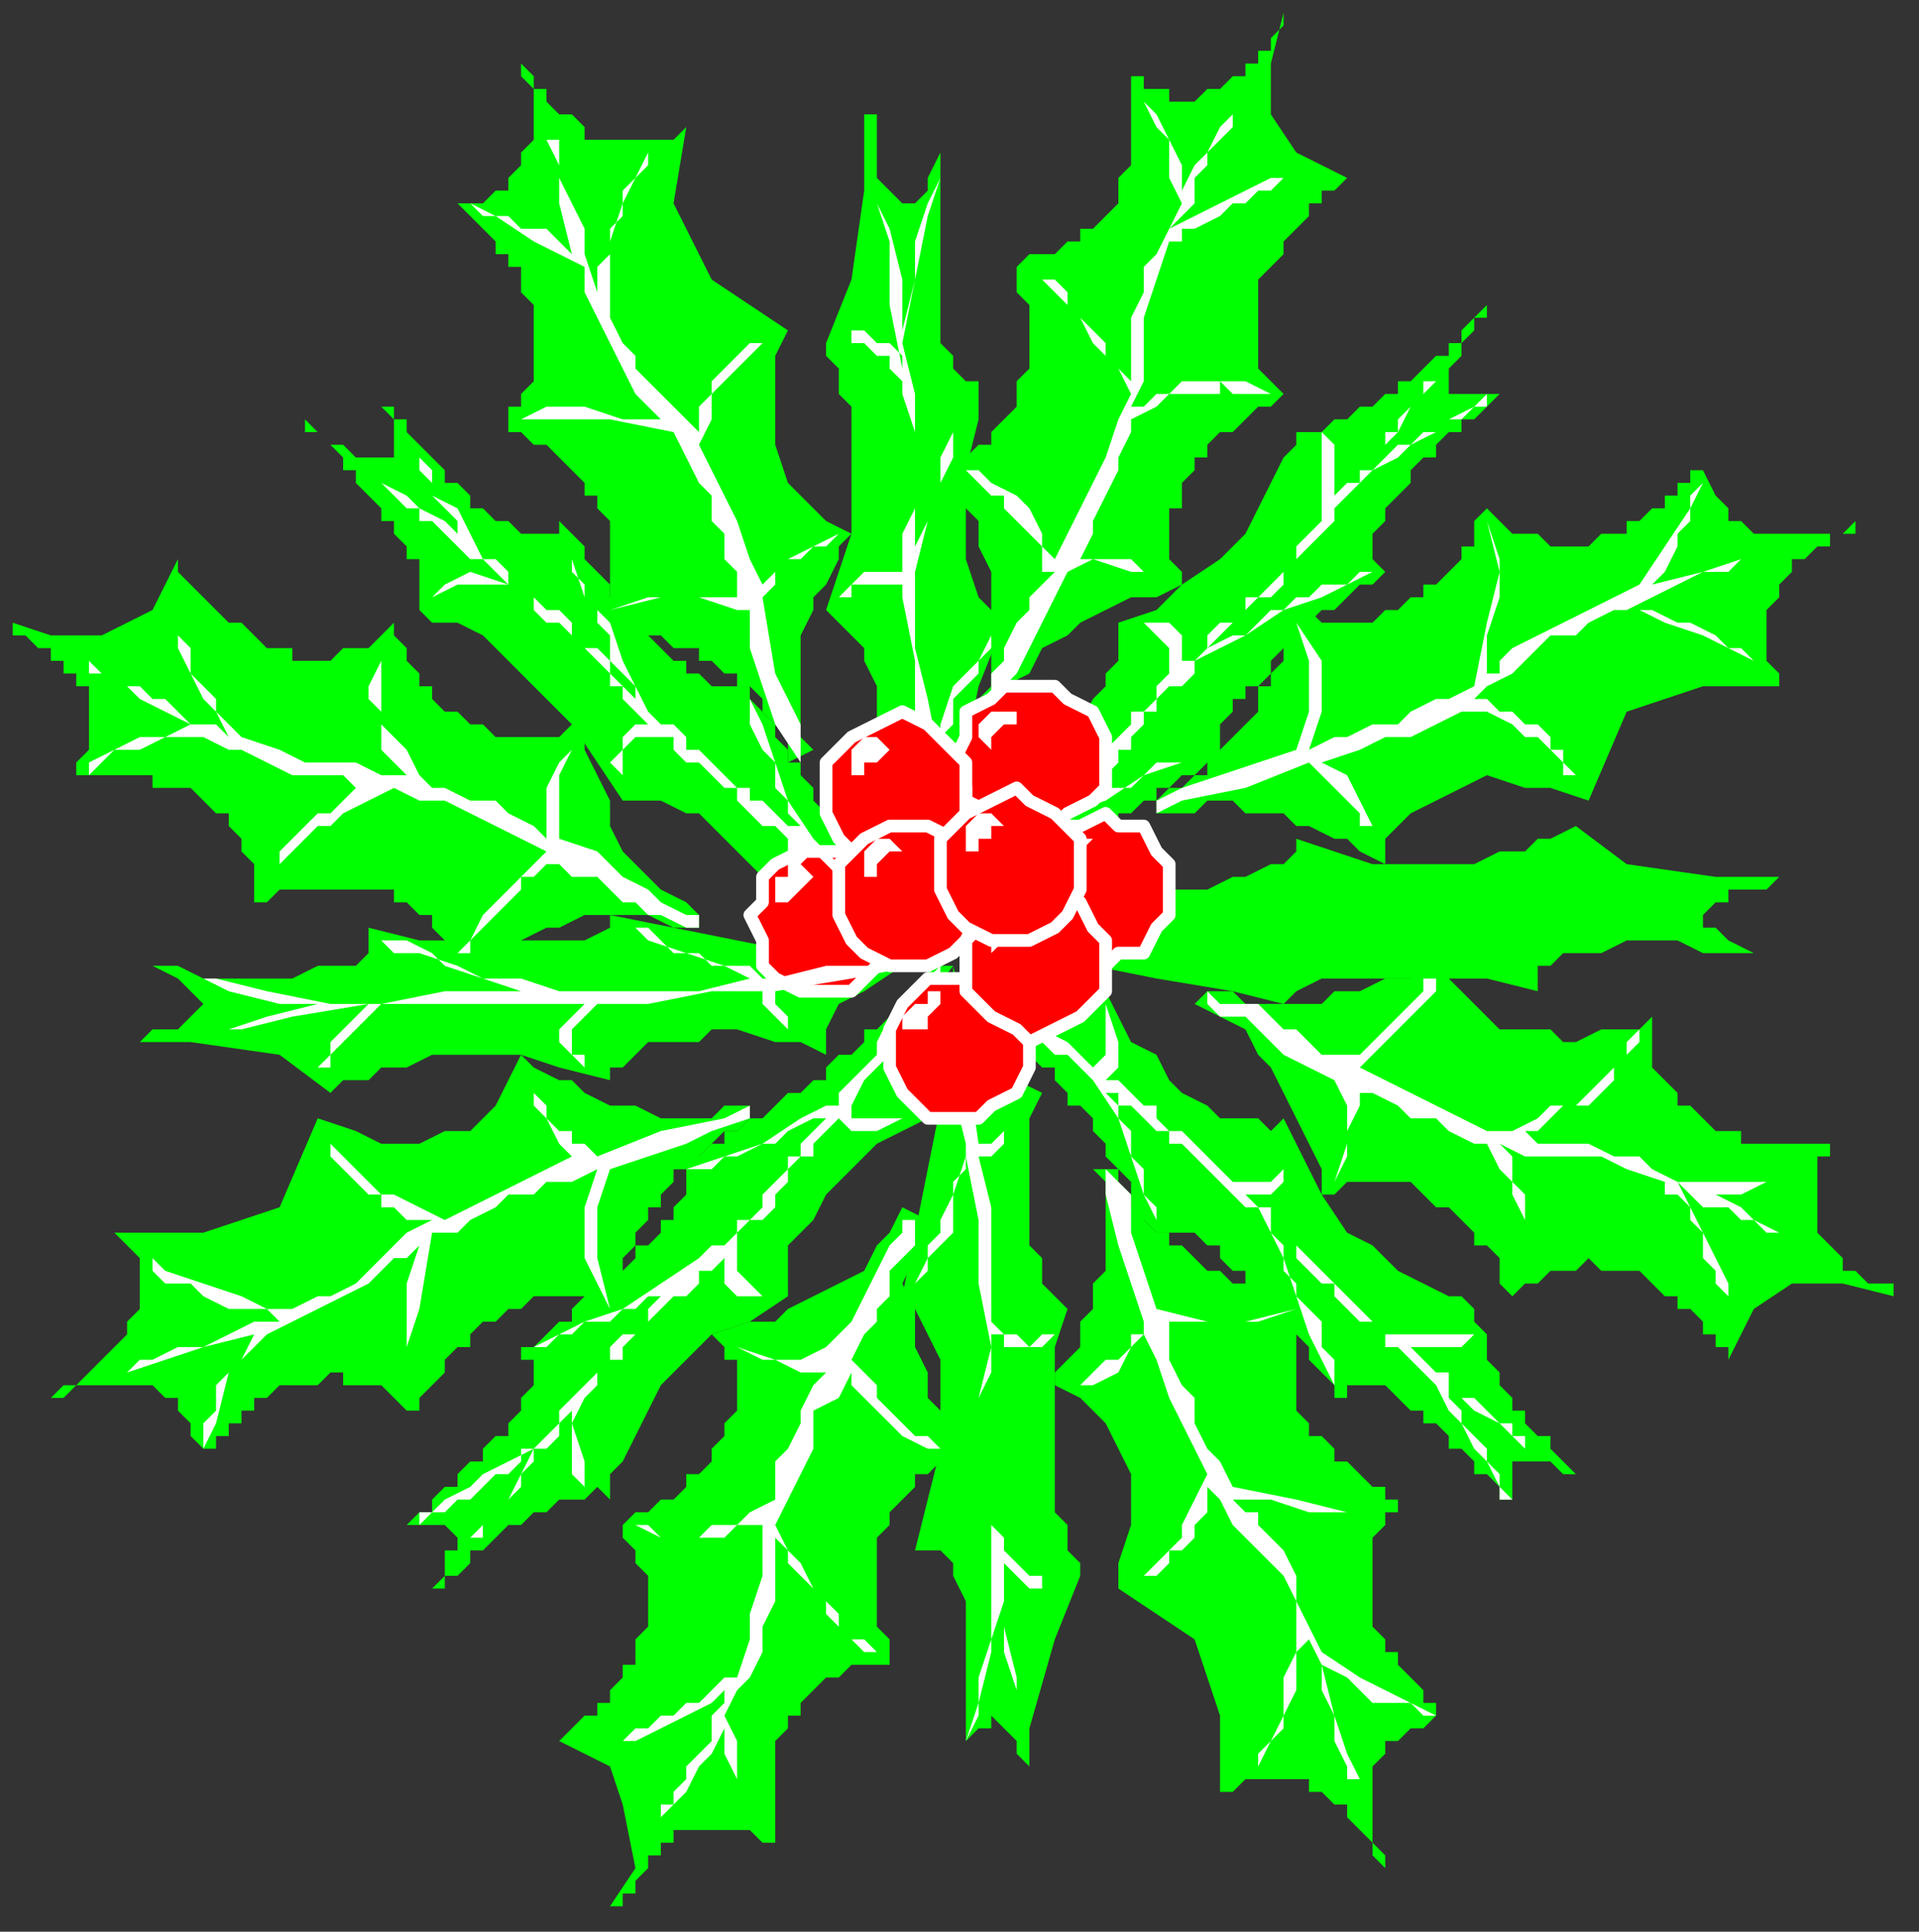 <?xml version="1.0" encoding="UTF-8" standalone="no"?>
<svg
   xmlns:dc="http://purl.org/dc/elements/1.1/"
   xmlns:cc="http://creativecommons.org/ns#"
   xmlns:rdf="http://www.w3.org/1999/02/22-rdf-syntax-ns#"
   xmlns:svg="http://www.w3.org/2000/svg"
   xmlns="http://www.w3.org/2000/svg"
   xmlns:sodipodi="http://sodipodi.sourceforge.net/DTD/sodipodi-0.dtd"
   xmlns:inkscape="http://www.inkscape.org/namespaces/inkscape"
   version="1.0"
   width="39.952mm"
   height="40.217mm"
   id="svg103"
   sodipodi:docname="DECOR025.WMF">
  <rect width="100%" height="100%" fill="#333333" stroke="none"/>
  <sodipodi:namedview
     pagecolor="#ffffff"
     bordercolor="#666666"
     borderopacity="1"
     objecttolerance="10"
     gridtolerance="10"
     guidetolerance="10"
     inkscape:pageopacity="0"
     inkscape:pageshadow="2"
     inkscape:window-width="640"
     inkscape:window-height="480"
     id="namedview105" />
  <defs
     id="defs3">
    <pattern
       id="WMFhbasepattern"
       patternUnits="userSpaceOnUse"
       width="6"
       height="6"
       x="0"
       y="0" />
  </defs>
  <path
     style="fill:none;stroke:none;"
     d="  M 0,0   L 150,0   L 150,151   L 0,151   z "
     id="path5" />
  <path
     style="fill:#ffffff;fill-rule:evenodd;fill-opacity:1;stroke:none;"
     d="  M 89,74   L 85,75   L 81,76   L 76,76   L 76,76   L 76,76   L 78,75   L 83,75   L 89,74   L 89,74   L 89,73   L 89,72   L 88,71   L 87,70   L 87,70   L 87,70   L 88,70   L 89,71   L 89,72   L 90,73   L 90,73   L 90,73   L 94,73   L 99,72   L 103,72   L 103,72   L 104,71   L 104,70   L 105,70   L 105,69   L 104,69   L 104,68   L 104,68   L 103,67   L 103,67   L 104,68   L 105,68   L 105,69   L 106,70   L 105,70   L 105,71   L 105,71   L 105,72   L 104,72   L 104,72   L 104,72   L 106,72   L 108,72   L 110,72   L 110,72   L 113,72   L 116,72   L 119,72   L 119,72   L 120,72   L 121,71   L 122,70   L 123,70   L 123,69   L 124,68   L 124,68   L 124,67   L 124,67   L 124,68   L 124,69   L 124,69   L 123,70   L 122,71   L 121,72   L 121,72   L 127,71   L 131,70   L 134,70   L 134,70   L 132,71   L 129,71   L 125,72   L 125,72   L 128,72   L 131,73   L 134,74   L 136,74   L 136,74   L 133,74   L 129,73   L 123,72   L 123,72   L 119,73   L 115,73   L 111,73   L 111,73   L 110,73   L 108,73   L 107,73   L 107,73   L 109,73   L 112,74   L 114,75   L 116,76   L 118,77   L 120,78   L 120,78   L 118,77   L 116,76   L 114,75   L 112,75   L 109,74   L 105,73   L 105,73   L 100,73   L 95,74   L 91,74   L 91,74   L 93,75   L 96,76   L 99,77   L 101,79   L 101,79   L 100,78   L 99,78   L 98,77   L 96,77   L 95,76   L 94,76   L 92,75   L 91,75   L 89,75  z "
     id="path7" />
  <path
     style="fill:#00ff00;fill-rule:evenodd;fill-opacity:1;stroke:none;"
     d="  M 55,73   L 53,73   L 51,72   L 50,72   L 48,72   L 46,72   L 44,73   L 43,73   L 41,74   L 39,75   L 38,76   L 36,76   L 36,76   L 36,75   L 35,74   L 35,74   L 34,73   L 34,72   L 33,72   L 32,71   L 31,71   L 31,70   L 30,70   L 29,70   L 28,70   L 26,70   L 25,70   L 24,70   L 23,70   L 22,70   L 21,71   L 20,71   L 20,71   L 20,70   L 20,69   L 20,68   L 19,67   L 19,66   L 18,65   L 18,64   L 17,64   L 16,63   L 16,63   L 15,62   L 14,62   L 13,62   L 12,62   L 12,61   L 11,61   L 10,61   L 9,61   L 8,61   L 7,61   L 7,61   L 6,61   L 5,61   L 5,61   L 6,61   L 6,60   L 7,59   L 7,59   L 7,58   L 7,57   L 7,57   L 7,56   L 7,56   L 7,55   L 7,54   L 6,54   L 6,54   L 6,53   L 5,53   L 5,52   L 4,52   L 4,51   L 3,51   L 3,51   L 2,50   L 2,50   L 1,50   L 1,50   L 1,50   L 1,49   L 4,50   L 8,50   L 12,48   L 14,44   L 14,44   L 14,45   L 14,45   L 15,46   L 16,47   L 16,47   L 17,48   L 17,48   L 18,49   L 19,49   L 20,50   L 20,50   L 21,51   L 22,51   L 23,51   L 23,52   L 24,52   L 25,52   L 26,52   L 27,51   L 28,51   L 29,51   L 30,50   L 31,49   L 31,49   L 31,50   L 32,51   L 32,52   L 33,53   L 33,54   L 34,54   L 34,55   L 35,56   L 36,56   L 37,57   L 37,57   L 38,57   L 39,58   L 40,58   L 41,58   L 42,58   L 42,58   L 43,58   L 44,58   L 45,57   L 46,57   L 46,57   L 46,59   L 47,61   L 48,63   L 48,65   L 49,67   L 51,69   L 52,70   L 54,71   L 55,72   L 55,72   L 55,73  z "
     id="path9" />
  <path
     style="fill:#00ff00;fill-rule:evenodd;fill-opacity:1;stroke:none;"
     d="  M 73,75   L 69,75   L 63,75   L 58,74   L 53,73   L 48,72   L 48,72   L 48,73   L 46,74   L 44,74   L 40,74   L 37,74   L 33,74   L 29,73   L 29,73   L 29,74   L 29,75   L 28,76   L 27,76   L 25,76   L 23,77   L 22,77   L 20,77   L 18,77   L 16,77   L 14,76   L 12,76   L 12,76   L 14,77   L 15,78   L 15,78   L 16,79   L 15,80   L 15,80   L 14,81   L 13,81   L 12,81   L 11,82   L 10,82   L 9,82   L 9,82   L 9,82   L 15,82   L 22,83   L 26,86   L 26,86   L 27,85   L 29,85   L 30,84   L 32,84   L 34,83   L 36,83   L 39,83   L 41,83   L 44,84   L 48,85   L 48,85   L 48,84   L 49,84   L 50,83   L 51,82   L 53,82   L 55,82   L 56,81   L 58,81   L 61,82   L 63,82   L 65,83   L 65,83   L 65,81   L 66,79   L 68,78   L 71,76   L 74,76   L 74,76   L 73,75  z "
     id="path11" />
  <path
     style="fill:#00ff00;fill-rule:evenodd;fill-opacity:1;stroke:none;"
     d="  M 59,88   L 58,89   L 58,89   L 57,89   L 56,90   L 55,91   L 55,91   L 54,92   L 53,92   L 53,93   L 52,94   L 52,95   L 51,95   L 51,96   L 50,97   L 50,98   L 50,98   L 49,99   L 49,100   L 49,101   L 48,102   L 48,103   L 48,104   L 48,104   L 47,103   L 46,103   L 46,102   L 45,102   L 44,102   L 43,102   L 42,102   L 41,103   L 41,103   L 40,103   L 39,104   L 38,104   L 37,105   L 37,106   L 36,106   L 35,107   L 35,108   L 34,109   L 34,109   L 33,110   L 33,111   L 33,111   L 32,111   L 31,110   L 31,110   L 30,109   L 29,109   L 29,109   L 28,109   L 27,109   L 27,108   L 26,108   L 25,109   L 25,109   L 24,109   L 23,109   L 23,109   L 22,109   L 21,110   L 21,110   L 20,110   L 20,111   L 19,111   L 19,112   L 19,112   L 18,112   L 18,113   L 17,113   L 17,114   L 16,114   L 16,115   L 16,115   L 16,115   L 16,114   L 15,113   L 15,112   L 14,111   L 14,110   L 13,110   L 12,109   L 11,109   L 10,109   L 9,109   L 8,109   L 7,109   L 7,109   L 6,109   L 5,110   L 4,110   L 4,110   L 4,110   L 5,109   L 6,109   L 6,109   L 7,108   L 8,107   L 8,107   L 9,106   L 10,105   L 10,104   L 11,103   L 11,103   L 11,102   L 11,101   L 11,100   L 11,99   L 10,98   L 9,97   L 9,97   L 16,97   L 22,95   L 25,88   L 25,88   L 28,89   L 30,90   L 33,90   L 35,89   L 37,89   L 39,87   L 40,85   L 41,83   L 41,83   L 42,84   L 44,85   L 45,85   L 46,86   L 48,87   L 49,87   L 50,87   L 52,88   L 53,88   L 55,88   L 56,88   L 57,87   L 59,87   L 59,87   L 59,88  z "
     id="path13" />
  <path
     style="fill:#00ff00;fill-rule:evenodd;fill-opacity:1;stroke:none;"
     d="  M 73,76   L 73,77   L 72,78   L 72,78   L 71,79   L 70,80   L 70,80   L 69,81   L 68,81   L 68,82   L 67,83   L 66,83   L 65,84   L 65,85   L 64,85   L 63,86   L 62,86   L 61,87   L 61,87   L 60,88   L 59,88   L 58,89   L 57,89   L 57,90   L 56,90   L 55,91   L 54,91   L 53,92   L 53,92   L 54,92   L 54,92   L 54,93   L 54,93   L 54,94   L 53,95   L 53,95   L 53,96   L 52,96   L 52,97   L 51,98   L 50,98   L 50,99   L 49,100   L 48,101   L 47,101   L 46,102   L 45,103   L 45,104   L 44,104   L 43,105   L 42,106   L 41,106   L 41,106   L 41,107   L 41,107   L 42,107   L 42,108   L 42,108   L 42,109   L 42,109   L 41,110   L 41,111   L 41,111   L 40,112   L 40,113   L 39,113   L 38,114   L 38,115   L 37,115   L 36,116   L 36,117   L 35,117   L 34,118   L 34,119   L 33,119   L 32,120   L 32,120   L 31,121   L 31,121   L 32,120   L 33,120   L 34,120   L 34,120   L 35,120   L 35,120   L 35,120   L 36,121   L 36,121   L 36,121   L 36,122   L 35,122   L 35,123   L 35,124   L 35,124   L 34,125   L 34,125   L 34,126   L 33,127   L 33,127   L 33,127   L 33,127   L 33,127   L 34,126   L 34,126   L 34,125   L 35,125   L 35,124   L 36,124   L 37,123   L 37,122   L 38,122   L 39,121   L 39,121   L 40,120   L 41,120   L 42,119   L 42,119   L 43,119   L 44,118   L 44,118   L 45,118   L 46,118   L 46,118   L 47,117   L 47,117   L 48,118   L 48,118   L 48,116   L 49,115   L 50,113   L 51,111   L 52,109   L 54,107   L 56,105   L 59,104   L 62,102   L 62,102   L 62,101   L 62,100   L 62,98   L 63,97   L 64,96   L 65,94   L 66,93   L 67,92   L 69,90   L 71,89   L 73,88   L 73,88   L 72,86   L 71,83   L 72,80   L 75,76   L 75,76   L 73,76  z "
     id="path15" />
  <path
     style="fill:#00ff00;fill-rule:evenodd;fill-opacity:1;stroke:none;"
     d="  M 73,96   L 72,97   L 72,99   L 71,101   L 72,103   L 72,105   L 72,106   L 73,108   L 73,110   L 74,111   L 75,113   L 76,115   L 76,115   L 75,115   L 74,115   L 73,116   L 72,116   L 72,117   L 71,118   L 70,119   L 70,119   L 70,120   L 69,121   L 69,122   L 69,123   L 69,124   L 69,125   L 69,126   L 69,128   L 70,129   L 70,130   L 70,131   L 70,131   L 69,131   L 68,131   L 67,131   L 66,132   L 65,132   L 64,133   L 64,133   L 63,134   L 63,135   L 62,135   L 62,136   L 61,137   L 61,138   L 61,139   L 61,139   L 61,140   L 61,141   L 61,142   L 61,142   L 61,143   L 61,144   L 61,145   L 61,145   L 61,145   L 60,145   L 59,144   L 59,144   L 58,144   L 58,144   L 57,144   L 56,144   L 56,144   L 55,144   L 54,144   L 54,144   L 53,144   L 53,145   L 52,145   L 52,146   L 51,146   L 51,147   L 51,147   L 50,148   L 50,148   L 50,149   L 49,149   L 49,150   L 49,150   L 49,150   L 48,150   L 50,147   L 49,142   L 48,139   L 44,137   L 44,137   L 44,137   L 45,136   L 45,136   L 46,135   L 47,135   L 47,134   L 48,134   L 48,133   L 49,132   L 49,131   L 50,131   L 50,130   L 50,129   L 51,128   L 51,127   L 51,126   L 51,125   L 51,125   L 51,124   L 50,123   L 50,122   L 49,121   L 49,120   L 49,120   L 50,119   L 50,119   L 51,119   L 52,118   L 53,118   L 54,117   L 54,116   L 55,116   L 56,115   L 56,114   L 57,113   L 57,112   L 57,112   L 58,111   L 58,110   L 58,109   L 58,108   L 58,107   L 57,107   L 57,106   L 56,105   L 56,105   L 59,104   L 61,104   L 62,103   L 64,102   L 66,101   L 68,100   L 69,98   L 70,97   L 71,95   L 71,95   L 73,96  z "
     id="path17" />
  <path
     style="fill:#00ff00;fill-rule:evenodd;fill-opacity:1;stroke:none;"
     d="  M 75,77   L 75,82   L 74,87   L 73,92   L 72,97   L 71,102   L 71,102   L 72,103   L 73,105   L 74,107   L 74,110   L 74,114   L 73,118   L 72,122   L 72,122   L 73,122   L 74,122   L 75,123   L 75,124   L 76,126   L 76,127   L 76,129   L 76,131   L 76,133   L 76,135   L 76,137   L 76,139   L 76,139   L 76,137   L 77,136   L 78,136   L 78,135   L 79,136   L 79,136   L 80,137   L 80,138   L 81,139   L 81,140   L 81,141   L 81,142   L 81,142   L 81,142   L 81,136   L 83,129   L 85,124   L 85,124   L 85,123   L 84,122   L 84,120   L 83,119   L 83,117   L 83,115   L 83,112   L 83,109   L 83,106   L 84,103   L 84,103   L 84,103   L 83,102   L 82,101   L 82,99   L 81,98   L 81,96   L 81,94   L 81,92   L 81,90   L 81,88   L 82,86   L 82,86   L 80,85   L 78,84   L 77,82   L 76,80   L 75,76   L 75,76   L 75,77  z "
     id="path19" />
  <path
     style="fill:#00ff00;fill-rule:evenodd;fill-opacity:1;stroke:none;"
     d="  M 88,92   L 88,92   L 88,93   L 89,94   L 89,95   L 90,95   L 90,96   L 91,97   L 92,97   L 92,98   L 93,98   L 94,99   L 94,99   L 95,100   L 96,100   L 97,101   L 98,101   L 99,101   L 99,102   L 100,102   L 101,102   L 102,102   L 103,103   L 103,103   L 102,103   L 102,104   L 102,105   L 102,106   L 102,107   L 102,108   L 102,108   L 102,109   L 102,110   L 102,111   L 103,112   L 103,113   L 104,113   L 105,114   L 105,115   L 106,115   L 107,116   L 108,117   L 109,117   L 109,118   L 110,118   L 110,118   L 110,119   L 109,119   L 109,120   L 108,121   L 108,121   L 108,122   L 108,123   L 108,123   L 108,124   L 108,125   L 108,126   L 108,126   L 108,127   L 108,127   L 108,128   L 109,129   L 109,129   L 109,130   L 110,130   L 110,131   L 110,131   L 111,132   L 111,132   L 112,133   L 112,133   L 112,134   L 113,134   L 113,135   L 114,135   L 114,135   L 114,135   L 113,135   L 112,136   L 111,136   L 110,137   L 109,137   L 109,138   L 108,139   L 108,140   L 108,141   L 108,141   L 108,142   L 108,143   L 108,144   L 108,145   L 109,146   L 109,147   L 109,147   L 109,147   L 108,146   L 108,145   L 108,145   L 107,144   L 106,143   L 106,142   L 105,142   L 104,141   L 103,141   L 103,140   L 102,140   L 101,140   L 100,140   L 99,140   L 98,140   L 97,141   L 96,141   L 96,141   L 96,135   L 94,129   L 88,125   L 88,125   L 88,123   L 89,120   L 89,118   L 89,116   L 88,114   L 87,112   L 85,110   L 83,109   L 83,109   L 83,108   L 84,107   L 85,106   L 85,104   L 86,103   L 86,101   L 87,100   L 87,99   L 87,97   L 87,96   L 87,95   L 87,93   L 86,92   L 86,92   L 88,92  z "
     id="path21" />
  <path
     style="fill:#00ff00;fill-rule:evenodd;fill-opacity:1;stroke:none;"
     d="  M 76,77   L 76,78   L 77,78   L 78,79   L 78,79   L 79,80   L 80,81   L 80,81   L 81,82   L 81,83   L 82,84   L 83,84   L 83,85   L 84,86   L 84,87   L 85,87   L 86,88   L 86,89   L 87,90   L 87,91   L 88,92   L 88,92   L 89,93   L 89,94   L 89,95   L 90,96   L 90,96   L 91,97   L 91,97   L 91,97   L 92,97   L 92,97   L 92,97   L 93,97   L 94,97   L 94,97   L 95,98   L 96,98   L 96,99   L 97,100   L 98,100   L 98,101   L 99,102   L 100,103   L 101,103   L 101,104   L 102,105   L 103,106   L 103,107   L 104,108   L 105,109   L 105,110   L 105,110   L 106,110   L 106,109   L 107,109   L 107,109   L 107,109   L 108,109   L 109,109   L 109,109   L 110,110   L 110,110   L 111,111   L 112,111   L 112,112   L 113,112   L 114,113   L 114,114   L 115,114   L 116,115   L 116,116   L 117,116   L 118,117   L 118,118   L 119,118   L 119,119   L 120,120   L 120,120   L 119,119   L 119,118   L 119,117   L 119,116   L 119,116   L 119,116   L 119,115   L 120,115   L 120,115   L 121,115   L 121,115   L 122,115   L 122,115   L 123,116   L 123,116   L 124,116   L 125,117   L 125,117   L 126,118   L 126,118   L 126,118   L 126,118   L 126,118   L 125,117   L 125,117   L 124,116   L 124,116   L 123,115   L 123,115   L 122,114   L 122,113   L 121,113   L 120,112   L 120,111   L 119,111   L 119,110   L 118,109   L 118,108   L 118,108   L 117,107   L 117,106   L 117,106   L 117,105   L 116,104   L 116,104   L 116,103   L 116,103   L 116,103   L 115,102   L 114,102   L 112,101   L 110,100   L 108,98   L 106,97   L 104,94   L 103,92   L 101,88   L 101,88   L 100,89   L 99,88   L 98,88   L 96,88   L 95,87   L 93,86   L 92,85   L 91,83   L 89,82   L 88,80   L 87,78   L 87,78   L 85,79   L 82,79   L 79,78   L 76,76   L 76,76   L 76,77  z "
     id="path23" />
  <path
     style="fill:#00ff00;fill-rule:evenodd;fill-opacity:1;stroke:none;"
     d="  M 95,78   L 97,78   L 98,79   L 100,79   L 102,79   L 104,79   L 105,78   L 107,78   L 109,77   L 111,77   L 112,76   L 114,75   L 114,75   L 114,76   L 114,77   L 115,78   L 115,78   L 116,79   L 117,80   L 117,80   L 118,81   L 119,81   L 120,81   L 121,81   L 122,81   L 123,82   L 124,82   L 126,81   L 127,81   L 128,81   L 129,81   L 130,80   L 130,80   L 130,82   L 130,83   L 130,84   L 131,85   L 131,85   L 132,86   L 132,87   L 133,87   L 134,88   L 134,88   L 135,89   L 136,89   L 137,89   L 137,90   L 138,90   L 139,90   L 140,90   L 141,90   L 142,90   L 142,90   L 143,90   L 144,90   L 144,90   L 144,90   L 144,91   L 143,91   L 143,92   L 143,93   L 143,93   L 143,94   L 143,94   L 143,95   L 143,96   L 143,96   L 143,97   L 143,97   L 144,98   L 144,98   L 145,99   L 145,99   L 145,100   L 146,100   L 146,100   L 147,101   L 148,101   L 148,101   L 149,101   L 149,102   L 149,102   L 149,102   L 145,101   L 141,101   L 138,103   L 136,107   L 136,107   L 136,106   L 135,106   L 135,105   L 134,105   L 134,104   L 133,103   L 132,103   L 132,102   L 131,102   L 130,101   L 130,101   L 129,100   L 128,100   L 127,100   L 126,100   L 125,99   L 125,99   L 124,100   L 123,100   L 122,100   L 121,101   L 120,101   L 119,102   L 119,102   L 118,101   L 118,100   L 118,99   L 117,98   L 116,98   L 116,97   L 115,96   L 115,96   L 114,95   L 113,95   L 112,94   L 112,94   L 111,93   L 110,93   L 109,93   L 108,93   L 107,93   L 107,93   L 106,93   L 105,94   L 104,94   L 104,94   L 104,92   L 103,90   L 102,88   L 101,86   L 100,84   L 99,83   L 98,81   L 96,80   L 94,79   L 94,79   L 95,78  z "
     id="path25" />
  <path
     style="fill:#00ff00;fill-rule:evenodd;fill-opacity:1;stroke:none;"
     d="  M 77,76   L 81,76   L 86,76   L 91,77   L 97,78   L 101,79   L 101,79   L 102,78   L 104,77   L 106,77   L 110,77   L 113,77   L 117,77   L 121,78   L 121,78   L 121,77   L 121,76   L 122,76   L 123,75   L 125,75   L 126,75   L 128,74   L 130,74   L 132,74   L 134,75   L 136,75   L 138,75   L 138,75   L 136,74   L 135,73   L 134,73   L 134,72   L 134,72   L 135,71   L 136,71   L 136,70   L 138,70   L 139,70   L 140,69   L 141,69   L 141,69   L 141,69   L 135,69   L 128,68   L 124,65   L 124,65   L 122,66   L 121,66   L 120,67   L 118,67   L 116,68   L 114,68   L 111,68   L 108,68   L 105,67   L 102,66   L 102,66   L 102,67   L 101,68   L 100,68   L 98,69   L 97,69   L 95,70   L 93,70   L 91,70   L 89,70   L 87,69   L 85,69   L 85,69   L 85,70   L 84,72   L 82,74   L 79,75   L 76,75   L 76,75   L 77,76  z "
     id="path27" />
  <path
     style="fill:#00ff00;fill-rule:evenodd;fill-opacity:1;stroke:none;"
     d="  M 91,63   L 91,63   L 92,62   L 93,62   L 94,61   L 95,61   L 95,60   L 96,59   L 96,59   L 97,58   L 98,57   L 98,57   L 99,56   L 99,55   L 99,54   L 100,54   L 100,53   L 101,52   L 101,51   L 101,50   L 101,49   L 102,48   L 102,48   L 102,48   L 102,48   L 103,48   L 104,49   L 105,49   L 106,49   L 107,49   L 108,49   L 108,49   L 109,48   L 110,48   L 111,47   L 112,47   L 112,46   L 113,46   L 114,45   L 115,44   L 115,43   L 116,43   L 116,42   L 116,41   L 117,40   L 117,40   L 118,41   L 118,41   L 119,42   L 120,42   L 120,42   L 121,42   L 122,43   L 123,43   L 123,43   L 124,43   L 125,43   L 125,43   L 126,42   L 127,42   L 127,42   L 128,42   L 128,41   L 129,41   L 129,41   L 130,40   L 130,40   L 131,40   L 131,39   L 132,39   L 132,38   L 133,38   L 133,37   L 133,37   L 134,37   L 134,36   L 134,36   L 134,37   L 135,39   L 135,39   L 136,40   L 136,41   L 137,41   L 138,42   L 139,42   L 140,42   L 141,42   L 142,42   L 142,42   L 143,42   L 144,42   L 145,42   L 146,41   L 146,41   L 146,42   L 145,42   L 144,42   L 144,43   L 143,43   L 142,44   L 141,44   L 141,45   L 140,46   L 140,47   L 139,48   L 139,49   L 139,50   L 139,51   L 139,51   L 139,52   L 140,53   L 140,54   L 140,54   L 134,54   L 128,56   L 125,63   L 125,63   L 122,62   L 120,62   L 117,61   L 115,62   L 113,63   L 111,64   L 109,66   L 109,68   L 109,68   L 107,67   L 106,66   L 105,66   L 103,65   L 102,65   L 101,64   L 99,64   L 98,64   L 97,63   L 95,63   L 94,64   L 92,64   L 91,64   L 91,64   L 91,63  z "
     id="path29" />
  <path
     style="fill:#00ff00;fill-rule:evenodd;fill-opacity:1;stroke:none;"
     d="  M 76,75   L 77,74   L 77,73   L 78,73   L 79,72   L 79,72   L 80,71   L 81,70   L 81,70   L 82,69   L 83,68   L 84,68   L 84,67   L 85,67   L 86,66   L 87,66   L 88,65   L 88,64   L 89,64   L 90,63   L 91,63   L 91,62   L 92,62   L 93,61   L 94,61   L 95,60   L 96,60   L 96,60   L 96,60   L 96,59   L 96,59   L 96,58   L 96,58   L 96,57   L 96,57   L 97,56   L 97,55   L 98,55   L 98,54   L 99,54   L 100,53   L 100,52   L 101,51   L 102,51   L 102,50   L 103,49   L 104,48   L 105,48   L 106,47   L 107,46   L 108,46   L 109,45   L 109,45   L 109,45   L 108,44   L 108,44   L 108,43   L 108,43   L 108,42   L 108,42   L 109,41   L 109,40   L 109,40   L 110,39   L 110,39   L 111,38   L 111,37   L 112,36   L 113,36   L 113,35   L 114,34   L 115,34   L 115,33   L 116,33   L 117,32   L 117,32   L 118,31   L 119,31   L 119,31   L 118,31   L 117,31   L 116,31   L 116,31   L 115,31   L 115,31   L 114,31   L 114,31   L 114,30   L 114,30   L 114,29   L 114,29   L 115,28   L 115,28   L 115,27   L 116,26   L 116,26   L 116,25   L 117,25   L 117,24   L 117,24   L 117,24   L 116,25   L 116,25   L 116,25   L 115,26   L 115,27   L 114,27   L 114,28   L 113,28   L 112,29   L 112,29   L 111,30   L 110,30   L 110,31   L 109,31   L 108,32   L 108,32   L 107,32   L 106,33   L 105,33   L 105,33   L 104,34   L 103,34   L 103,34   L 102,34   L 102,34   L 102,34   L 102,35   L 101,36   L 100,38   L 99,40   L 98,42   L 96,44   L 93,46   L 91,48   L 88,49   L 88,49   L 88,50   L 88,52   L 87,53   L 87,54   L 86,55   L 85,57   L 84,58   L 82,60   L 81,61   L 79,62   L 77,63   L 77,63   L 78,66   L 78,68   L 78,71   L 75,75   L 75,75   L 76,75  z "
     id="path31" />
  <path
     style="fill:#00ff00;fill-rule:evenodd;fill-opacity:1;stroke:none;"
     d="  M 77,55   L 78,54   L 78,52   L 78,50   L 78,48   L 78,47   L 78,45   L 77,43   L 77,41   L 76,40   L 75,38   L 74,37   L 74,37   L 75,36   L 76,36   L 77,35   L 78,35   L 78,34   L 79,33   L 79,33   L 80,32   L 80,31   L 80,30   L 81,29   L 81,28   L 81,27   L 81,26   L 81,25   L 81,24   L 80,23   L 80,22   L 80,21   L 80,21   L 81,20   L 82,20   L 83,20   L 84,19   L 85,19   L 85,18   L 86,18   L 87,17   L 87,17   L 88,16   L 88,15   L 88,14   L 89,13   L 89,13   L 89,12   L 89,11   L 89,10   L 89,10   L 89,9   L 89,8   L 89,7   L 89,6   L 89,6   L 89,6   L 90,6   L 90,7   L 91,7   L 92,7   L 92,8   L 93,8   L 94,8   L 94,8   L 95,7   L 95,7   L 96,7   L 96,7   L 97,6   L 98,6   L 98,6   L 98,5   L 99,5   L 99,4   L 100,4   L 100,3   L 100,3   L 101,2   L 101,2   L 101,1   L 101,1   L 101,1   L 100,5   L 100,9   L 102,12   L 106,14   L 106,14   L 106,14   L 105,15   L 104,15   L 104,16   L 103,16   L 103,17   L 102,18   L 102,18   L 101,19   L 101,20   L 100,21   L 100,21   L 99,22   L 99,23   L 99,24   L 99,25   L 99,26   L 99,27   L 99,28   L 99,29   L 100,30   L 100,30   L 101,31   L 101,31   L 100,32   L 99,32   L 98,33   L 98,33   L 97,34   L 96,34   L 95,35   L 95,36   L 94,36   L 94,37   L 93,38   L 93,39   L 93,40   L 92,40   L 92,41   L 92,42   L 92,43   L 92,44   L 93,45   L 93,45   L 93,46   L 93,46   L 91,47   L 89,47   L 87,48   L 85,49   L 84,50   L 82,51   L 81,53   L 79,54   L 78,56   L 78,56   L 77,55  z "
     id="path33" />
  <path
     style="fill:#00ff00;fill-rule:evenodd;fill-opacity:1;stroke:none;"
     d="  M 75,74   L 75,69   L 75,64   L 76,59   L 77,54   L 79,49   L 79,49   L 78,48   L 77,47   L 76,44   L 76,41   L 76,37   L 77,33   L 77,30   L 77,30   L 76,30   L 75,29   L 75,28   L 74,27   L 74,26   L 74,24   L 74,22   L 74,20   L 74,18   L 74,16   L 74,14   L 74,12   L 74,12   L 73,14   L 73,15   L 72,16   L 71,16   L 71,16   L 70,15   L 70,15   L 69,14   L 69,13   L 69,11   L 69,10   L 69,9   L 69,9   L 68,9   L 68,15   L 67,22   L 65,27   L 65,27   L 65,28   L 66,29   L 66,31   L 67,32   L 67,34   L 67,37   L 67,39   L 67,42   L 66,45   L 65,48   L 65,48   L 66,49   L 67,50   L 68,51   L 68,52   L 69,54   L 69,55   L 69,57   L 69,59   L 69,61   L 69,63   L 68,65   L 68,65   L 70,66   L 72,67   L 73,69   L 74,71   L 75,75   L 75,75   L 75,74  z "
     id="path35" />
  <path
     style="fill:#00ff00;fill-rule:evenodd;fill-opacity:1;stroke:none;"
     d="  M 62,60   L 62,59   L 62,58   L 61,57   L 61,57   L 60,56   L 60,55   L 59,54   L 58,54   L 58,53   L 57,53   L 56,52   L 55,52   L 55,51   L 54,51   L 53,51   L 52,50   L 51,50   L 50,50   L 49,49   L 49,49   L 48,49   L 47,49   L 47,49   L 48,48   L 48,47   L 48,46   L 48,45   L 48,44   L 48,44   L 48,43   L 48,42   L 48,41   L 47,40   L 47,39   L 46,39   L 46,38   L 45,37   L 44,36   L 44,36   L 43,35   L 42,35   L 41,34   L 40,34   L 40,33   L 40,33   L 40,32   L 41,32   L 41,31   L 41,31   L 42,30   L 42,29   L 42,28   L 42,28   L 42,27   L 42,26   L 42,26   L 42,25   L 42,24   L 42,24   L 41,23   L 41,23   L 41,22   L 41,21   L 40,21   L 40,20   L 39,20   L 39,19   L 39,19   L 38,18   L 38,18   L 37,17   L 37,17   L 37,17   L 36,16   L 36,16   L 36,16   L 37,16   L 38,16   L 39,15   L 40,15   L 40,14   L 41,13   L 41,12   L 42,11   L 42,11   L 42,10   L 42,9   L 42,8   L 42,7   L 41,6   L 41,5   L 41,4   L 41,4   L 41,4   L 41,5   L 42,6   L 42,7   L 43,7   L 43,8   L 44,9   L 45,9   L 46,10   L 46,11   L 47,11   L 48,11   L 49,11   L 50,11   L 51,11   L 52,11   L 53,11   L 54,10   L 54,10   L 53,16   L 56,22   L 62,26   L 62,26   L 61,28   L 61,31   L 61,33   L 61,35   L 62,38   L 63,39   L 65,41   L 67,42   L 67,42   L 66,43   L 66,44   L 65,46   L 64,47   L 64,48   L 63,50   L 63,51   L 63,53   L 63,54   L 63,55   L 63,57   L 63,58   L 64,59   L 64,59   L 62,60  z "
     id="path37" />
  <path
     style="fill:#00ff00;fill-rule:evenodd;fill-opacity:1;stroke:none;"
     d="  M 74,74   L 73,74   L 73,73   L 72,72   L 72,72   L 71,71   L 70,70   L 70,70   L 69,69   L 68,68   L 68,68   L 67,67   L 67,66   L 66,65   L 65,65   L 65,64   L 64,63   L 64,62   L 63,61   L 63,60   L 62,60   L 62,59   L 61,58   L 61,57   L 60,56   L 60,56   L 59,55   L 59,54   L 59,54   L 59,54   L 58,54   L 58,54   L 57,54   L 57,54   L 56,54   L 56,54   L 55,53   L 54,53   L 54,52   L 53,52   L 52,51   L 51,50   L 51,49   L 50,49   L 49,48   L 48,47   L 48,46   L 47,45   L 46,44   L 46,43   L 45,42   L 44,41   L 44,41   L 44,42   L 44,42   L 43,42   L 43,42   L 42,42   L 42,42   L 41,42   L 41,42   L 40,41   L 39,41   L 39,41   L 38,40   L 37,40   L 37,39   L 36,38   L 35,38   L 35,37   L 34,36   L 34,36   L 33,35   L 32,34   L 32,33   L 31,33   L 31,32   L 30,32   L 30,32   L 30,32   L 31,33   L 31,34   L 31,35   L 31,35   L 31,36   L 30,36   L 30,36   L 30,36   L 29,36   L 29,36   L 28,36   L 28,36   L 27,35   L 26,35   L 26,35   L 25,34   L 25,34   L 24,33   L 24,33   L 24,33   L 24,33   L 24,34   L 24,34   L 25,34   L 26,35   L 26,35   L 27,36   L 27,37   L 28,37   L 28,38   L 29,39   L 29,39   L 30,40   L 30,41   L 31,41   L 31,42   L 32,43   L 32,44   L 33,44   L 33,45   L 33,46   L 33,46   L 33,47   L 33,47   L 33,48   L 33,48   L 33,48   L 34,49   L 36,49   L 38,50   L 39,51   L 41,53   L 43,55   L 45,57   L 47,60   L 49,63   L 49,63   L 50,63   L 51,63   L 52,63   L 54,64   L 55,64   L 56,65   L 58,67   L 59,68   L 61,70   L 62,71   L 63,73   L 63,73   L 65,72   L 67,72   L 71,73   L 74,75   L 74,75   L 74,74  z "
     id="path39" />
  <path
     style="fill:#ff0000;fill-rule:evenodd;fill-opacity:1;stroke:#ffffff;stroke-width:1px;stroke-linecap:round;stroke-linejoin:round;stroke-miterlimit:4;stroke-dasharray:none;stroke-opacity:1;"
     d="  M 65,78   L 67,78   L 68,77   L 69,76   L 70,74   L 71,72   L 71,72   L 70,71   L 69,69   L 68,68   L 67,67   L 65,67   L 65,67   L 63,67   L 61,68   L 60,69   L 60,71   L 59,72   L 59,72   L 60,74   L 60,76   L 61,77   L 63,78   L 65,78  z "
     id="path41" />
  <path
     style="fill:#ffffff;fill-rule:evenodd;fill-opacity:1;stroke:none;"
     d="  M 44,68   L 45,69   L 47,69   L 48,70   L 49,71   L 50,71   L 51,72   L 52,72   L 54,73   L 55,73   L 55,73   L 55,72   L 55,72   L 54,72   L 52,71   L 51,70   L 49,69   L 47,67   L 44,66   L 44,66   L 44,64   L 44,61   L 45,59   L 45,59   L 44,60   L 43,62   L 43,64   L 43,66   L 43,66   L 42,65   L 40,64   L 39,63   L 37,63   L 35,62   L 34,62   L 33,61   L 33,61   L 32,59   L 31,58   L 30,57   L 30,56   L 30,55   L 30,54   L 30,53   L 30,52   L 30,52   L 30,51   L 30,51   L 30,52   L 29,54   L 29,55   L 30,56   L 30,58   L 30,59   L 31,60   L 31,60   L 32,61   L 32,61   L 30,61   L 28,60   L 26,60   L 26,60   L 24,60   L 22,59   L 19,58   L 19,58   L 19,58   L 18,57   L 17,56   L 17,55   L 16,54   L 15,53   L 15,51   L 14,50   L 14,49   L 14,48   L 14,48   L 14,48   L 14,49   L 14,51   L 15,53   L 16,55   L 17,56   L 18,58   L 18,58   L 17,57   L 15,57   L 14,56   L 13,55   L 12,55   L 11,54   L 10,54   L 9,54   L 8,53   L 8,53   L 7,53   L 7,52   L 7,52   L 8,53   L 9,54   L 10,54   L 11,55   L 13,56   L 15,57   L 15,57   L 13,58   L 11,58   L 9,59   L 7,60   L 7,61   L 7,61   L 8,60   L 9,59   L 11,59   L 13,58   L 16,58   L 16,58   L 18,59   L 19,59   L 21,60   L 23,61   L 24,61   L 26,61   L 26,61   L 27,61   L 28,62   L 29,62   L 29,62   L 28,62   L 27,63   L 26,64   L 25,64   L 24,65   L 23,66   L 22,67   L 22,68   L 21,69   L 21,70   L 21,70   L 21,69   L 22,68   L 23,67   L 24,66   L 25,65   L 26,65   L 27,64   L 29,63   L 31,62   L 31,62   L 33,63   L 35,63   L 37,64   L 39,65   L 41,66   L 43,67   L 43,67   L 42,68   L 41,69   L 40,70   L 39,71   L 38,72   L 37,74   L 36,75   L 36,75   L 37,75   L 37,74   L 38,73   L 39,72   L 40,71   L 41,70   L 41,69   L 42,69   L 43,68   L 44,68  z "
     id="path43" />
  <path
     style="fill:#ffffff;fill-rule:evenodd;fill-opacity:1;stroke:none;"
     d="  M 61,77   L 65,76   L 69,76   L 73,75   L 73,75   L 74,76   L 72,76   L 67,77   L 61,78   L 61,78   L 61,78   L 61,79   L 62,80   L 62,81   L 63,82   L 63,82   L 62,81   L 61,80   L 60,79   L 60,79   L 60,78   L 60,78   L 56,78   L 51,79   L 47,79   L 47,79   L 46,80   L 45,81   L 45,82   L 45,82   L 45,83   L 46,83   L 46,84   L 46,84   L 46,84   L 45,83   L 45,83   L 44,82   L 44,81   L 44,81   L 45,80   L 45,80   L 45,80   L 46,79   L 46,79   L 46,79   L 44,79   L 42,79   L 39,79   L 39,79   L 36,79   L 34,79   L 30,79   L 30,79   L 29,80   L 29,80   L 28,81   L 27,82   L 27,82   L 26,83   L 26,84   L 26,84   L 26,84   L 25,84   L 26,83   L 26,82   L 27,81   L 28,80   L 29,79   L 29,79   L 23,80   L 19,81   L 16,81   L 16,81   L 18,81   L 21,80   L 25,79   L 25,79   L 22,79   L 18,78   L 16,77   L 14,77   L 14,77   L 17,77   L 21,78   L 26,79   L 26,79   L 30,79   L 35,78   L 39,78   L 39,78   L 40,78   L 42,78   L 43,78   L 43,78   L 41,78   L 38,77   L 36,76   L 33,75   L 31,75   L 30,74   L 30,74   L 32,74   L 34,75   L 35,76   L 38,77   L 41,77   L 44,78   L 44,78   L 50,78   L 55,78   L 59,77   L 59,77   L 57,76   L 54,75   L 51,74   L 49,72   L 49,72   L 50,73   L 51,73   L 52,74   L 53,75   L 55,75   L 56,76   L 58,76   L 59,76   L 60,77  z "
     id="path45" />
  <path
     style="fill:#ffffff;fill-rule:evenodd;fill-opacity:1;stroke:none;"
     d="  M 48,92   L 51,91   L 54,90   L 56,89   L 59,88   L 59,88   L 59,87   L 57,88   L 52,89   L 47,91   L 47,91   L 46,90   L 45,90   L 45,89   L 44,89   L 43,88   L 43,87   L 42,86   L 42,85   L 42,85   L 42,87   L 43,88   L 44,90   L 45,91   L 45,91   L 43,92   L 41,93   L 39,94   L 37,95   L 35,96   L 35,96   L 33,95   L 31,94   L 30,94   L 29,93   L 28,92   L 27,91   L 27,91   L 26,90   L 26,90   L 26,91   L 27,92   L 28,93   L 28,93   L 29,94   L 30,94   L 30,95   L 31,95   L 32,96   L 32,96   L 33,96   L 34,96   L 34,96   L 34,96   L 32,97   L 31,98   L 30,99   L 30,99   L 29,100   L 28,101   L 26,102   L 25,102   L 23,103   L 23,103   L 21,103   L 19,102   L 16,101   L 13,100   L 12,99   L 12,99   L 12,100   L 13,101   L 15,101   L 16,102   L 18,103   L 19,103   L 21,103   L 22,104   L 22,104   L 20,104   L 18,105   L 16,106   L 14,106   L 12,107   L 11,107   L 10,108   L 10,108   L 13,107   L 16,106   L 20,105   L 20,105   L 19,107   L 18,108   L 17,109   L 17,111   L 16,112   L 16,113   L 16,114   L 16,114   L 17,112   L 18,108   L 21,105   L 21,105   L 23,104   L 25,103   L 27,102   L 29,101   L 30,100   L 30,100   L 31,99   L 32,99   L 33,98   L 33,98   L 32,101   L 32,104   L 32,107   L 32,110   L 32,110   L 32,106   L 33,103   L 34,97   L 34,97   L 36,97   L 37,96   L 39,95   L 40,94   L 42,94   L 43,93   L 45,93   L 47,92   L 47,92   L 46,95   L 46,99   L 48,103   L 48,103   L 47,99   L 47,95   L 48,92  z "
     id="path47" />
  <path
     style="fill:#ffffff;fill-rule:evenodd;fill-opacity:1;stroke:none;"
     d="  M 66,87   L 66,86   L 67,85   L 68,84   L 69,83   L 69,82   L 70,80   L 71,79   L 72,78   L 73,77   L 74,76   L 74,76   L 74,76   L 74,77   L 73,78   L 72,79   L 71,81   L 70,83   L 68,85   L 67,87   L 67,87   L 67,88   L 69,88   L 71,88   L 71,88   L 69,89   L 67,89   L 66,88   L 66,88   L 65,89   L 64,90   L 64,91   L 63,91   L 62,92   L 62,93   L 61,94   L 61,95   L 60,96   L 59,96   L 58,97   L 58,98   L 58,98   L 58,100   L 59,101   L 60,102   L 61,102   L 61,102   L 59,102   L 58,102   L 57,101   L 57,101   L 57,100   L 57,99   L 57,99   L 57,99   L 56,100   L 55,100   L 55,101   L 54,102   L 53,102   L 52,103   L 52,103   L 51,104   L 51,104   L 50,105   L 49,106   L 49,107   L 48,107   L 47,108   L 47,109   L 46,110   L 46,110   L 45,112   L 46,115   L 46,117   L 46,117   L 45,116   L 45,113   L 45,111   L 45,111   L 44,112   L 44,113   L 43,114   L 42,114   L 42,115   L 41,116   L 41,117   L 40,118   L 40,118   L 39,119   L 39,119   L 38,120   L 38,120   L 38,121   L 37,121   L 37,121   L 37,121   L 38,120   L 39,119   L 40,118   L 41,116   L 42,114   L 42,114   L 41,114   L 41,115   L 40,116   L 39,116   L 38,117   L 37,118   L 36,118   L 35,119   L 34,119   L 34,119   L 33,120   L 33,120   L 33,120   L 33,119   L 34,119   L 35,118   L 37,117   L 38,116   L 40,115   L 42,114   L 43,113   L 43,113   L 44,112   L 44,111   L 45,110   L 46,109   L 46,109   L 47,108   L 48,107   L 48,106   L 49,105   L 50,105   L 51,104   L 51,103   L 51,103   L 52,102   L 53,101   L 54,100   L 54,100   L 53,101   L 52,102   L 51,102   L 50,103   L 49,103   L 48,104   L 46,104   L 45,105   L 44,105   L 43,106   L 43,106   L 42,106   L 42,106   L 44,105   L 46,104   L 49,103   L 52,101   L 55,99   L 55,99   L 56,98   L 57,98   L 58,97   L 58,96   L 59,96   L 60,95   L 60,94   L 61,93   L 61,93   L 62,92   L 62,91   L 63,91   L 63,90   L 64,89   L 64,89   L 65,88   L 65,88   L 64,88   L 62,89   L 61,90   L 60,90   L 58,91   L 57,91   L 56,92   L 54,92   L 54,92   L 57,91   L 60,90   L 63,88   L 65,87  z "
     id="path49" />
  <path
     style="fill:#ffffff;fill-rule:evenodd;fill-opacity:1;stroke:none;"
     d="  M 67,107   L 68,105   L 69,104   L 69,103   L 70,102   L 70,100   L 71,99   L 72,98   L 72,97   L 72,96   L 72,96   L 72,96   L 71,96   L 71,97   L 70,98   L 69,100   L 68,102   L 67,104   L 65,106   L 65,106   L 63,107   L 61,107   L 58,106   L 58,106   L 60,107   L 61,107   L 63,108   L 65,108   L 65,108   L 64,109   L 63,111   L 63,112   L 62,114   L 61,115   L 61,117   L 61,118   L 61,118   L 59,119   L 58,120   L 56,120   L 55,121   L 54,121   L 53,121   L 53,121   L 52,121   L 51,120   L 50,120   L 50,120   L 52,121   L 53,121   L 55,121   L 56,121   L 57,121   L 58,120   L 59,120   L 60,120   L 60,119   L 60,119   L 60,121   L 60,123   L 60,124   L 60,124   L 59,127   L 59,129   L 58,132   L 58,132   L 57,132   L 56,133   L 55,134   L 54,134   L 53,135   L 52,135   L 51,136   L 50,136   L 49,137   L 48,137   L 47,137   L 47,137   L 48,137   L 50,137   L 52,136   L 54,135   L 56,134   L 57,133   L 57,133   L 57,134   L 56,135   L 56,137   L 55,138   L 54,139   L 54,140   L 53,141   L 53,142   L 52,142   L 52,143   L 52,144   L 52,144   L 52,144   L 52,143   L 53,142   L 54,141   L 55,139   L 56,138   L 57,136   L 57,136   L 57,138   L 58,140   L 59,142   L 60,143   L 60,144   L 60,144   L 60,143   L 59,142   L 58,140   L 58,137   L 57,135   L 57,135   L 58,133   L 59,132   L 60,130   L 60,128   L 61,126   L 61,125   L 61,125   L 61,123   L 61,122   L 61,121   L 61,121   L 62,122   L 62,123   L 63,124   L 64,125   L 65,126   L 65,127   L 66,128   L 67,129   L 68,130   L 69,130   L 69,130   L 68,129   L 67,129   L 66,128   L 66,127   L 65,126   L 64,125   L 63,123   L 62,122   L 61,120   L 61,120   L 62,118   L 63,116   L 64,114   L 64,111   L 66,110   L 67,108   L 67,108   L 67,109   L 68,110   L 69,111   L 70,112   L 71,113   L 73,114   L 75,114   L 75,114   L 74,114   L 73,113   L 72,113   L 71,112   L 70,111   L 69,110   L 69,109   L 68,108   L 68,108   L 67,107  z "
     id="path51" />
  <path
     style="fill:#ffffff;fill-rule:evenodd;fill-opacity:1;stroke:none;"
     d="  M 76,90   L 75,86   L 75,82   L 75,77   L 75,77   L 75,77   L 75,79   L 76,83   L 77,90   L 77,90   L 77,90   L 78,90   L 79,89   L 80,88   L 81,87   L 81,87   L 80,88   L 79,89   L 79,90   L 78,91   L 77,91   L 77,91   L 78,95   L 78,99   L 78,104   L 78,104   L 79,105   L 80,105   L 81,106   L 81,106   L 82,105   L 82,105   L 83,105   L 83,104   L 83,104   L 83,105   L 82,106   L 81,106   L 81,106   L 80,106   L 80,106   L 79,106   L 79,106   L 79,105   L 78,105   L 78,105   L 78,107   L 78,109   L 78,111   L 78,111   L 78,114   L 78,117   L 78,120   L 78,120   L 79,121   L 79,122   L 80,123   L 81,124   L 82,124   L 82,125   L 83,125   L 84,125   L 84,125   L 83,125   L 82,125   L 81,125   L 80,124   L 79,123   L 79,122   L 79,122   L 79,128   L 80,132   L 80,135   L 80,135   L 80,133   L 79,130   L 79,126   L 79,126   L 78,129   L 77,132   L 77,135   L 76,137   L 76,137   L 77,134   L 78,130   L 78,124   L 78,124   L 78,120   L 78,116   L 78,112   L 78,112   L 78,110   L 78,109   L 78,108   L 78,108   L 77,110   L 76,113   L 75,115   L 75,117   L 74,119   L 73,121   L 73,121   L 74,119   L 75,117   L 75,115   L 76,113   L 77,110   L 78,106   L 78,106   L 77,101   L 77,96   L 76,91   L 76,91   L 75,94   L 75,97   L 73,99   L 72,101   L 72,101   L 72,101   L 73,100   L 73,98   L 74,97   L 74,96   L 75,94   L 75,93   L 76,92   L 76,90  z "
     id="path53" />
  <path
     style="fill:#ffffff;fill-rule:evenodd;fill-opacity:1;stroke:none;"
     d="  M 91,103   L 90,100   L 89,97   L 89,94   L 87,92   L 87,92   L 87,92   L 87,94   L 88,98   L 90,104   L 90,104   L 90,105   L 89,105   L 89,106   L 88,107   L 87,107   L 86,108   L 85,109   L 84,109   L 84,109   L 86,109   L 88,108   L 89,106   L 90,105   L 90,105   L 91,107   L 92,110   L 93,112   L 94,114   L 95,116   L 95,116   L 94,118   L 93,120   L 93,121   L 92,122   L 91,123   L 90,124   L 90,124   L 89,125   L 89,125   L 90,124   L 91,124   L 92,123   L 92,122   L 93,122   L 94,121   L 94,120   L 94,120   L 95,119   L 95,118   L 95,118   L 95,117   L 95,117   L 95,117   L 96,118   L 97,120   L 98,121   L 98,121   L 99,122   L 100,123   L 101,124   L 102,126   L 102,128   L 102,128   L 102,130   L 101,132   L 101,135   L 100,137   L 99,139   L 99,139   L 99,138   L 100,137   L 101,136   L 101,135   L 102,133   L 102,131   L 102,130   L 103,129   L 103,129   L 104,131   L 104,133   L 105,135   L 105,137   L 106,139   L 106,140   L 107,140   L 107,140   L 106,138   L 105,135   L 104,131   L 104,131   L 106,132   L 107,133   L 108,134   L 110,134   L 111,134   L 112,135   L 113,135   L 113,135   L 111,134   L 107,132   L 104,130   L 104,130   L 103,128   L 102,126   L 102,124   L 101,122   L 99,120   L 99,120   L 99,119   L 98,119   L 97,118   L 97,118   L 100,118   L 103,119   L 106,119   L 109,118   L 109,118   L 106,119   L 102,118   L 97,117   L 97,117   L 96,115   L 95,114   L 94,112   L 94,110   L 93,109   L 92,107   L 92,106   L 92,104   L 92,104   L 94,104   L 98,104   L 102,103   L 102,103   L 99,104   L 95,104   L 91,103  z "
     id="path55" />
  <path
     style="fill:#ffffff;fill-rule:evenodd;fill-opacity:1;stroke:none;"
     d="  M 86,85   L 85,84   L 84,83   L 83,83   L 82,82   L 81,81   L 80,80   L 79,80   L 78,79   L 77,78   L 76,77   L 76,77   L 76,76   L 76,77   L 77,77   L 78,78   L 80,79   L 82,81   L 84,82   L 86,84   L 86,84   L 87,83   L 87,81   L 87,79   L 87,79   L 88,82   L 88,84   L 87,85   L 87,85   L 88,85   L 89,86   L 90,87   L 91,87   L 91,88   L 92,89   L 93,89   L 94,90   L 95,91   L 96,92   L 96,92   L 97,93   L 97,93   L 100,93   L 101,92   L 101,91   L 101,90   L 101,90   L 101,92   L 101,93   L 101,93   L 100,94   L 99,94   L 99,94   L 98,94   L 98,94   L 99,95   L 100,95   L 100,96   L 101,97   L 102,98   L 102,98   L 102,98   L 103,99   L 104,100   L 104,100   L 105,101   L 106,102   L 107,103   L 107,103   L 108,104   L 109,105   L 109,105   L 112,105   L 114,105   L 116,105   L 116,105   L 115,106   L 113,106   L 110,106   L 110,106   L 111,106   L 112,107   L 113,108   L 114,108   L 114,109   L 115,110   L 116,110   L 117,111   L 117,111   L 118,112   L 118,112   L 119,112   L 119,113   L 120,113   L 120,113   L 120,114   L 120,114   L 119,113   L 118,112   L 116,111   L 115,110   L 113,108   L 113,108   L 114,109   L 114,110   L 115,111   L 115,112   L 116,113   L 117,114   L 117,115   L 118,116   L 118,117   L 118,117   L 119,118   L 119,118   L 119,118   L 118,118   L 118,117   L 117,115   L 116,114   L 115,112   L 114,111   L 113,109   L 112,108   L 112,108   L 111,107   L 110,106   L 109,106   L 109,105   L 108,104   L 107,104   L 106,103   L 105,102   L 105,101   L 104,101   L 103,100   L 102,99   L 102,99   L 102,98   L 101,97   L 100,96   L 100,96   L 100,97   L 101,98   L 101,100   L 102,101   L 102,102   L 103,103   L 104,104   L 104,105   L 104,106   L 105,107   L 105,108   L 105,109   L 105,109   L 104,107   L 103,105   L 102,102   L 101,99   L 99,95   L 99,95   L 98,95   L 97,94   L 96,93   L 95,92   L 95,92   L 94,91   L 93,90   L 92,90   L 92,89   L 91,89   L 90,88   L 90,88   L 89,87   L 88,87   L 88,86   L 87,86   L 87,86   L 88,87   L 88,88   L 89,89   L 89,91   L 90,92   L 90,94   L 91,95   L 91,96   L 91,96   L 90,94   L 89,91   L 88,88   L 86,85  z "
     id="path57" />
  <path
     style="fill:#ffffff;fill-rule:evenodd;fill-opacity:1;stroke:none;"
     d="  M 106,83   L 104,83   L 103,82   L 102,81   L 101,81   L 100,80   L 99,79   L 97,79   L 96,79   L 95,78   L 95,78   L 95,79   L 95,79   L 96,80   L 98,80   L 99,81   L 101,83   L 103,84   L 105,85   L 105,85   L 106,87   L 106,90   L 105,93   L 105,93   L 106,91   L 106,89   L 107,87   L 107,86   L 107,86   L 108,86   L 110,87   L 111,88   L 113,88   L 114,89   L 116,90   L 117,90   L 117,90   L 118,92   L 119,93   L 119,94   L 120,96   L 120,97   L 120,97   L 120,98   L 120,99   L 120,99   L 119,100   L 119,100   L 120,99   L 120,97   L 120,96   L 120,95   L 120,94   L 119,93   L 119,92   L 119,91   L 118,90   L 118,90   L 120,91   L 122,91   L 123,91   L 123,91   L 126,91   L 128,92   L 131,93   L 131,93   L 131,94   L 132,94   L 133,95   L 133,96   L 134,97   L 134,99   L 135,100   L 135,101   L 136,102   L 136,103   L 136,104   L 136,104   L 136,102   L 136,101   L 135,99   L 134,97   L 133,95   L 132,93   L 132,93   L 133,94   L 134,95   L 136,95   L 137,96   L 138,96   L 139,97   L 140,97   L 141,98   L 141,98   L 142,98   L 143,99   L 143,99   L 143,99   L 142,98   L 141,98   L 140,97   L 138,96   L 137,95   L 135,94   L 135,94   L 137,94   L 139,93   L 141,92   L 142,91   L 143,91   L 143,91   L 142,91   L 141,92   L 139,93   L 136,93   L 134,93   L 134,93   L 132,93   L 130,92   L 129,91   L 127,91   L 125,90   L 124,90   L 124,90   L 122,90   L 121,90   L 120,89   L 120,89   L 121,89   L 122,88   L 123,87   L 125,87   L 126,86   L 127,85   L 127,84   L 128,83   L 129,82   L 129,81   L 129,81   L 128,82   L 128,83   L 127,84   L 126,85   L 125,86   L 124,87   L 122,87   L 121,88   L 119,89   L 119,89   L 117,89   L 115,88   L 113,87   L 111,86   L 109,85   L 107,84   L 107,84   L 108,83   L 109,82   L 110,81   L 111,80   L 112,79   L 113,78   L 113,76   L 113,76   L 113,77   L 112,77   L 112,78   L 111,79   L 110,80   L 109,81   L 108,82   L 108,82   L 107,83   L 106,83  z "
     id="path59" />
  <path
     style="fill:#ffffff;fill-rule:evenodd;fill-opacity:1;stroke:none;"
     d="  M 102,59   L 99,60   L 96,61   L 93,62   L 91,63   L 91,63   L 91,64   L 93,63   L 98,62   L 103,60   L 103,60   L 104,61   L 104,61   L 105,62   L 106,63   L 107,64   L 107,65   L 108,65   L 108,66   L 108,66   L 108,65   L 107,63   L 106,61   L 104,60   L 104,60   L 107,59   L 109,58   L 111,58   L 113,57   L 115,56   L 115,56   L 117,56   L 119,57   L 120,58   L 121,58   L 122,59   L 123,60   L 123,61   L 124,61   L 124,61   L 123,60   L 123,59   L 122,59   L 122,58   L 121,57   L 120,57   L 119,56   L 119,56   L 118,56   L 117,55   L 117,55   L 116,55   L 116,55   L 116,55   L 117,54   L 119,53   L 120,52   L 120,52   L 121,51   L 122,50   L 124,50   L 125,49   L 127,48   L 127,48   L 129,48   L 131,49   L 134,50   L 136,51   L 138,52   L 138,52   L 137,51   L 136,51   L 135,50   L 133,49   L 132,49   L 130,48   L 129,48   L 128,48   L 128,48   L 130,47   L 132,46   L 134,45   L 136,45   L 137,44   L 139,44   L 139,44   L 139,44   L 137,44   L 134,45   L 130,46   L 130,46   L 131,45   L 132,43   L 132,42   L 133,41   L 133,39   L 134,38   L 134,38   L 134,38   L 133,40   L 131,43   L 129,46   L 129,46   L 127,47   L 125,48   L 123,49   L 121,50   L 119,51   L 119,51   L 118,52   L 118,53   L 117,53   L 117,53   L 117,50   L 118,47   L 118,44   L 117,41   L 117,41   L 118,45   L 117,49   L 116,54   L 116,54   L 114,55   L 113,55   L 111,56   L 110,57   L 108,57   L 106,58   L 105,58   L 103,59   L 103,59   L 104,56   L 104,52   L 102,49   L 102,49   L 103,52   L 103,56   L 102,59  z "
     id="path61" />
  <path
     style="fill:#ffffff;fill-rule:evenodd;fill-opacity:1;stroke:none;"
     d="  M 84,64   L 84,65   L 83,67   L 82,68   L 81,69   L 80,70   L 80,71   L 79,72   L 78,73   L 77,74   L 76,75   L 76,75   L 76,75   L 76,74   L 77,73   L 78,72   L 79,70   L 80,69   L 82,67   L 83,64   L 83,64   L 83,63   L 81,63   L 79,63   L 79,63   L 81,63   L 83,63   L 84,63   L 84,63   L 85,62   L 85,61   L 86,61   L 87,60   L 87,59   L 88,58   L 89,57   L 89,56   L 90,56   L 91,55   L 91,54   L 92,53   L 92,53   L 92,51   L 91,50   L 90,49   L 89,49   L 89,49   L 91,49   L 92,49   L 93,50   L 93,50   L 93,51   L 93,52   L 93,52   L 93,52   L 94,52   L 95,51   L 95,50   L 96,49   L 97,49   L 98,48   L 98,48   L 98,47   L 99,47   L 100,46   L 101,45   L 101,45   L 102,44   L 102,43   L 103,42   L 104,41   L 104,41   L 104,39   L 104,36   L 104,34   L 104,34   L 105,35   L 105,38   L 105,40   L 105,40   L 105,39   L 106,38   L 107,38   L 107,37   L 108,36   L 109,35   L 109,34   L 110,34   L 110,33   L 111,32   L 111,32   L 112,31   L 112,31   L 112,30   L 113,30   L 113,30   L 113,30   L 112,31   L 111,32   L 110,34   L 109,35   L 107,37   L 107,37   L 108,37   L 109,36   L 110,35   L 111,35   L 112,34   L 113,34   L 114,33   L 115,33   L 116,32   L 116,32   L 117,32   L 117,31   L 117,31   L 116,32   L 116,32   L 114,33   L 113,34   L 111,35   L 110,36   L 108,37   L 107,38   L 107,38   L 106,39   L 105,40   L 105,41   L 104,42   L 103,43   L 103,43   L 102,44   L 101,45   L 101,46   L 100,47   L 99,47   L 98,48   L 98,48   L 97,49   L 96,50   L 95,51   L 95,51   L 97,50   L 98,50   L 99,49   L 100,48   L 101,48   L 102,47   L 103,47   L 104,46   L 105,46   L 106,46   L 107,45   L 108,45   L 108,45   L 106,46   L 104,47   L 101,48   L 98,50   L 94,52   L 94,52   L 94,53   L 93,54   L 92,54   L 91,55   L 91,56   L 90,56   L 90,57   L 89,58   L 89,59   L 88,59   L 88,60   L 87,61   L 87,61   L 86,62   L 86,63   L 85,63   L 85,63   L 86,63   L 87,62   L 89,62   L 90,61   L 91,60   L 93,60   L 94,60   L 95,60   L 95,60   L 93,60   L 90,61   L 87,63   L 84,64  z "
     id="path63" />
  <path
     style="fill:#ffffff;fill-rule:evenodd;fill-opacity:1;stroke:none;"
     d="  M 83,45   L 82,46   L 81,47   L 81,48   L 80,49   L 79,51   L 79,52   L 78,53   L 78,54   L 78,56   L 78,56   L 78,56   L 78,55   L 79,54   L 80,53   L 81,51   L 82,49   L 83,47   L 84,45   L 84,45   L 86,44   L 89,45   L 92,45   L 92,45   L 90,45   L 89,44   L 87,44   L 85,44   L 85,44   L 86,42   L 86,41   L 87,39   L 88,37   L 88,36   L 89,34   L 89,33   L 89,33   L 91,32   L 92,31   L 94,31   L 95,31   L 96,31   L 96,30   L 97,31   L 98,31   L 99,31   L 100,31   L 100,31   L 98,30   L 97,30   L 95,30   L 94,30   L 93,30   L 92,31   L 91,31   L 90,32   L 89,32   L 89,32   L 90,30   L 90,29   L 90,27   L 90,27   L 90,25   L 91,22   L 92,19   L 92,19   L 93,19   L 93,18   L 94,18   L 96,17   L 97,16   L 98,16   L 99,15   L 100,15   L 101,14   L 102,14   L 103,14   L 103,14   L 102,14   L 100,14   L 98,15   L 96,16   L 94,17   L 92,18   L 92,18   L 93,17   L 94,16   L 94,14   L 95,13   L 95,12   L 96,11   L 97,10   L 97,10   L 97,9   L 98,8   L 98,8   L 98,7   L 98,7   L 98,8   L 97,9   L 96,10   L 95,12   L 94,13   L 93,15   L 93,15   L 93,13   L 92,11   L 91,9   L 90,8   L 90,7   L 90,7   L 90,8   L 91,10   L 92,11   L 92,14   L 93,16   L 93,16   L 92,18   L 91,20   L 90,21   L 90,23   L 89,25   L 89,27   L 89,27   L 89,28   L 89,29   L 89,30   L 89,30   L 88,29   L 87,28   L 87,27   L 86,26   L 85,25   L 84,24   L 84,23   L 83,22   L 82,22   L 81,21   L 81,21   L 82,22   L 83,23   L 83,23   L 84,24   L 85,25   L 86,27   L 87,28   L 88,29   L 89,31   L 89,31   L 88,33   L 87,36   L 86,38   L 85,40   L 84,42   L 83,44   L 83,44   L 82,43   L 82,42   L 81,40   L 80,39   L 78,38   L 77,37   L 75,37   L 75,37   L 76,37   L 77,38   L 78,39   L 79,39   L 79,40   L 80,41   L 81,42   L 82,43   L 82,44   L 82,45  z "
     id="path65" />
  <path
     style="fill:#ffffff;fill-rule:evenodd;fill-opacity:1;stroke:none;"
     d="  M 74,61   L 74,65   L 75,70   L 75,74   L 75,74   L 75,74   L 75,72   L 74,68   L 73,62   L 73,62   L 72,61   L 72,62   L 71,62   L 70,63   L 69,64   L 69,64   L 70,63   L 70,62   L 71,61   L 72,60   L 73,60   L 73,60   L 72,56   L 72,52   L 71,47   L 71,47   L 71,46   L 70,46   L 69,46   L 68,46   L 68,46   L 67,46   L 67,47   L 66,47   L 66,47   L 67,46   L 68,45   L 68,45   L 69,45   L 70,45   L 70,45   L 71,45   L 71,46   L 71,46   L 71,46   L 71,46   L 71,44   L 71,42   L 72,40   L 72,40   L 72,37   L 72,34   L 71,31   L 71,31   L 71,30   L 70,29   L 70,28   L 69,28   L 68,27   L 67,27   L 67,26   L 66,26   L 66,26   L 67,26   L 68,26   L 69,27   L 70,27   L 71,28   L 71,29   L 71,29   L 70,24   L 70,19   L 69,16   L 69,16   L 70,18   L 71,22   L 71,26   L 71,26   L 72,22   L 72,19   L 73,16   L 74,14   L 74,14   L 73,17   L 72,22   L 71,27   L 71,27   L 72,31   L 72,35   L 72,39   L 72,39   L 72,41   L 72,42   L 72,43   L 72,43   L 73,41   L 74,38   L 74,36   L 75,34   L 76,32   L 77,31   L 77,31   L 76,32   L 75,34   L 75,36   L 74,38   L 73,41   L 72,45   L 72,45   L 72,51   L 73,55   L 74,60   L 74,60   L 74,57   L 75,54   L 77,52   L 78,50   L 78,50   L 78,51   L 77,52   L 77,53   L 76,54   L 75,55   L 75,57   L 74,58   L 74,60   L 74,61  z "
     id="path67" />
  <path
     style="fill:#ffffff;fill-rule:evenodd;fill-opacity:1;stroke:none;"
     d="  M 59,48   L 59,51   L 60,54   L 61,57   L 63,60   L 63,60   L 63,59   L 63,57   L 61,53   L 60,47   L 60,47   L 60,47   L 61,46   L 61,45   L 62,44   L 63,44   L 64,43   L 65,43   L 66,42   L 66,42   L 64,43   L 62,44   L 61,45   L 60,46   L 60,46   L 59,44   L 58,41   L 57,39   L 56,37   L 55,35   L 55,35   L 56,33   L 56,31   L 57,30   L 58,29   L 59,28   L 59,28   L 60,27   L 61,26   L 61,26   L 60,27   L 59,27   L 58,28   L 57,29   L 57,29   L 56,30   L 56,31   L 55,32   L 55,32   L 55,33   L 55,33   L 55,34   L 55,34   L 55,34   L 54,33   L 53,32   L 51,30   L 51,30   L 50,29   L 50,28   L 49,27   L 48,25   L 48,24   L 48,24   L 48,22   L 48,19   L 49,16   L 50,14   L 51,12   L 51,12   L 51,13   L 50,14   L 49,15   L 49,17   L 48,18   L 48,20   L 47,21   L 47,23   L 47,23   L 46,20   L 46,18   L 45,16   L 44,14   L 44,13   L 44,11   L 43,11   L 43,11   L 44,13   L 44,16   L 45,20   L 45,20   L 44,19   L 43,18   L 41,18   L 40,17   L 39,17   L 38,17   L 37,16   L 37,16   L 39,17   L 42,19   L 46,21   L 46,21   L 46,23   L 47,25   L 48,27   L 49,29   L 50,31   L 50,31   L 51,32   L 52,33   L 52,33   L 52,33   L 49,33   L 46,32   L 43,32   L 41,33   L 41,33   L 44,33   L 48,33   L 53,34   L 53,34   L 54,36   L 55,38   L 56,39   L 56,41   L 57,42   L 57,44   L 58,45   L 58,47   L 58,47   L 55,47   L 52,47   L 48,48   L 48,48   L 51,47   L 55,47   L 58,48  z "
     id="path69" />
  <path
     style="fill:#ffffff;fill-rule:evenodd;fill-opacity:1;stroke:none;"
     d="  M 64,66   L 65,67   L 66,68   L 67,68   L 68,69   L 69,70   L 70,71   L 71,72   L 72,73   L 73,73   L 74,74   L 74,74   L 74,75   L 74,74   L 73,74   L 71,73   L 70,72   L 68,70   L 66,69   L 64,67   L 64,67   L 63,68   L 62,70   L 62,72   L 62,72   L 62,70   L 62,68   L 62,66   L 62,66   L 62,66   L 61,65   L 60,65   L 59,64   L 58,63   L 58,62   L 57,62   L 56,61   L 55,60   L 54,60   L 53,59   L 53,58   L 53,58   L 50,58   L 49,59   L 49,60   L 49,61   L 49,61   L 48,60   L 49,59   L 49,58   L 50,57   L 50,57   L 51,57   L 52,57   L 52,57   L 51,57   L 50,56   L 49,55   L 49,54   L 48,54   L 48,53   L 48,53   L 47,52   L 46,51   L 46,51   L 45,50   L 44,49   L 43,49   L 42,48   L 42,47   L 41,46   L 41,46   L 38,46   L 36,46   L 34,47   L 34,47   L 35,46   L 37,45   L 40,46   L 40,46   L 39,45   L 38,44   L 37,44   L 36,43   L 35,42   L 35,42   L 34,41   L 33,41   L 33,40   L 32,40   L 31,39   L 31,39   L 30,38   L 30,38   L 30,38   L 29,38   L 29,38   L 30,38   L 32,39   L 33,40   L 35,41   L 37,43   L 37,43   L 36,42   L 36,41   L 35,40   L 34,39   L 34,38   L 33,37   L 33,36   L 32,35   L 32,35   L 31,34   L 31,33   L 31,33   L 31,33   L 31,34   L 32,35   L 33,36   L 34,37   L 34,39   L 36,40   L 37,42   L 38,44   L 38,44   L 39,44   L 40,45   L 40,46   L 41,46   L 42,47   L 43,48   L 44,48   L 45,49   L 45,50   L 46,51   L 47,51   L 48,52   L 48,52   L 48,53   L 49,54   L 50,55   L 50,55   L 50,54   L 49,53   L 48,52   L 48,50   L 47,49   L 47,48   L 46,47   L 46,46   L 45,45   L 45,44   L 45,43   L 45,42   L 45,42   L 45,44   L 46,47   L 48,49   L 49,52   L 51,56   L 51,56   L 52,57   L 53,57   L 54,58   L 54,59   L 55,59   L 56,60   L 57,61   L 57,61   L 58,62   L 59,62   L 59,63   L 60,63   L 61,64   L 61,64   L 62,65   L 63,65   L 63,65   L 62,64   L 62,63   L 61,62   L 61,60   L 60,59   L 59,57   L 59,56   L 59,55   L 59,55   L 60,57   L 61,60   L 62,63   L 64,66  z "
     id="path71" />
  <path
     style="fill:#ffffff;fill-rule:evenodd;fill-opacity:1;stroke:none;"
     d="  M 63,68   L 62,69   L 61,69   L 61,70   L 61,70   L 61,71   L 61,71   L 62,71   L 62,71   L 62,71   L 63,70   L 64,69   L 64,69   L 64,69   L 63,68   L 63,68  z "
     id="path73" />
  <path
     style="fill:#ff0000;fill-rule:evenodd;fill-opacity:1;stroke:#ffffff;stroke-width:1px;stroke-linecap:round;stroke-linejoin:round;stroke-miterlimit:4;stroke-dasharray:none;stroke-opacity:1;"
     d="  M 75,88   L 77,88   L 78,87   L 80,86   L 81,84   L 81,82   L 81,82   L 81,81   L 80,79   L 78,78   L 77,77   L 75,77   L 75,77   L 73,77   L 72,78   L 71,79   L 70,81   L 70,82   L 70,82   L 70,84   L 71,86   L 72,87   L 73,88   L 75,88  z "
     id="path75" />
  <path
     style="fill:#ffffff;fill-rule:evenodd;fill-opacity:1;stroke:none;"
     d="  M 73,78   L 73,79   L 72,79   L 71,80   L 71,80   L 71,81   L 72,81   L 72,81   L 72,81   L 73,81   L 73,80   L 74,79   L 74,79   L 74,79   L 74,78   L 73,78  z "
     id="path77" />
  <path
     style="fill:#ff0000;fill-rule:evenodd;fill-opacity:1;stroke:#ffffff;stroke-width:1px;stroke-linecap:round;stroke-linejoin:round;stroke-miterlimit:4;stroke-dasharray:none;stroke-opacity:1;"
     d="  M 87,76   L 88,75   L 90,75   L 91,73   L 92,72   L 92,70   L 92,70   L 92,68   L 91,67   L 90,65   L 88,65   L 87,64   L 87,64   L 85,65   L 83,65   L 82,67   L 81,68   L 81,70   L 81,70   L 81,72   L 82,73   L 83,75   L 85,75   L 87,76  z "
     id="path79" />
  <path
     style="fill:#ffffff;fill-rule:evenodd;fill-opacity:1;stroke:none;"
     d="  M 84,66   L 84,66   L 83,67   L 83,67   L 83,67   L 83,68   L 83,69   L 84,69   L 84,69   L 84,68   L 84,67   L 85,67   L 85,67   L 86,66   L 85,66   L 84,66  z "
     id="path81" />
  <path
     style="fill:#ff0000;fill-rule:evenodd;fill-opacity:1;stroke:#ffffff;stroke-width:1px;stroke-linecap:round;stroke-linejoin:round;stroke-miterlimit:4;stroke-dasharray:none;stroke-opacity:1;"
     d="  M 81,66   L 83,65   L 84,64   L 86,63   L 87,62   L 87,60   L 87,60   L 87,58   L 86,56   L 84,55   L 83,54   L 81,54   L 81,54   L 79,54   L 78,55   L 76,56   L 76,58   L 75,60   L 75,60   L 76,62   L 76,63   L 78,64   L 79,65   L 81,66  z "
     id="path83" />
  <path
     style="fill:#ffffff;fill-rule:evenodd;fill-opacity:1;stroke:none;"
     d="  M 79,56   L 78,56   L 78,56   L 77,57   L 77,57   L 77,58   L 78,59   L 78,59   L 78,59   L 78,58   L 79,57   L 80,57   L 80,57   L 80,56   L 80,56   L 79,56  z "
     id="path85" />
  <path
     style="fill:#ff0000;fill-rule:evenodd;fill-opacity:1;stroke:#ffffff;stroke-width:1px;stroke-linecap:round;stroke-linejoin:round;stroke-miterlimit:4;stroke-dasharray:none;stroke-opacity:1;"
     d="  M 71,68   L 73,68   L 74,67   L 75,66   L 76,64   L 76,62   L 76,62   L 76,60   L 75,59   L 74,58   L 73,57   L 71,56   L 71,56   L 69,57   L 67,58   L 66,59   L 65,60   L 65,62   L 65,62   L 65,64   L 66,66   L 67,67   L 69,68   L 71,68  z "
     id="path87" />
  <path
     style="fill:#ffffff;fill-rule:evenodd;fill-opacity:1;stroke:none;"
     d="  M 69,58   L 68,58   L 67,59   L 67,60   L 67,60   L 67,61   L 67,61   L 68,61   L 68,61   L 68,60   L 69,60   L 70,59   L 70,59   L 70,59   L 69,58   L 69,58  z "
     id="path89" />
  <path
     style="fill:#ff0000;fill-rule:evenodd;fill-opacity:1;stroke:#ffffff;stroke-width:1px;stroke-linecap:round;stroke-linejoin:round;stroke-miterlimit:4;stroke-dasharray:none;stroke-opacity:1;"
     d="  M 71,76   L 73,76   L 75,75   L 76,74   L 77,72   L 77,70   L 77,70   L 77,68   L 76,67   L 75,66   L 73,65   L 71,65   L 71,65   L 70,65   L 68,66   L 67,67   L 66,68   L 66,70   L 66,70   L 66,72   L 67,74   L 68,75   L 70,76   L 71,76  z "
     id="path91" />
  <path
     style="fill:#ffffff;fill-rule:evenodd;fill-opacity:1;stroke:none;"
     d="  M 69,66   L 69,66   L 68,67   L 68,68   L 68,68   L 68,69   L 68,69   L 68,69   L 68,69   L 69,69   L 69,68   L 70,67   L 70,67   L 71,67   L 70,66   L 69,66  z "
     id="path93" />
  <path
     style="fill:#ff0000;fill-rule:evenodd;fill-opacity:1;stroke:#ffffff;stroke-width:1px;stroke-linecap:round;stroke-linejoin:round;stroke-miterlimit:4;stroke-dasharray:none;stroke-opacity:1;"
     d="  M 81,82   L 83,81   L 85,80   L 86,79   L 87,78   L 87,76   L 87,76   L 87,74   L 86,73   L 85,71   L 83,71   L 81,70   L 81,70   L 80,71   L 78,71   L 77,73   L 76,74   L 76,76   L 76,76   L 76,78   L 77,79   L 78,80   L 80,81   L 81,82  z "
     id="path95" />
  <path
     style="fill:#ffffff;fill-rule:evenodd;fill-opacity:1;stroke:none;"
     d="  M 79,72   L 79,72   L 78,73   L 78,73   L 78,73   L 78,74   L 78,75   L 78,75   L 78,75   L 79,74   L 79,73   L 80,73   L 80,73   L 81,72   L 80,72   L 79,72  z "
     id="path97" />
  <path
     style="fill:#ff0000;fill-rule:evenodd;fill-opacity:1;stroke:#ffffff;stroke-width:1px;stroke-linecap:round;stroke-linejoin:round;stroke-miterlimit:4;stroke-dasharray:none;stroke-opacity:1;"
     d="  M 80,74   L 81,74   L 83,73   L 84,72   L 85,70   L 85,68   L 85,68   L 85,66   L 84,65   L 83,64   L 81,63   L 80,62   L 80,62   L 78,63   L 76,64   L 75,65   L 74,66   L 74,68   L 74,68   L 74,70   L 75,72   L 76,73   L 78,74   L 80,74  z "
     id="path99" />
  <path
     style="fill:#ffffff;fill-rule:evenodd;fill-opacity:1;stroke:none;"
     d="  M 78,64   L 77,64   L 76,65   L 76,66   L 76,66   L 76,66   L 76,67   L 77,67   L 77,67   L 77,66   L 78,66   L 78,65   L 78,65   L 79,65   L 78,64   L 78,64  z "
     id="path101" />
</svg>
